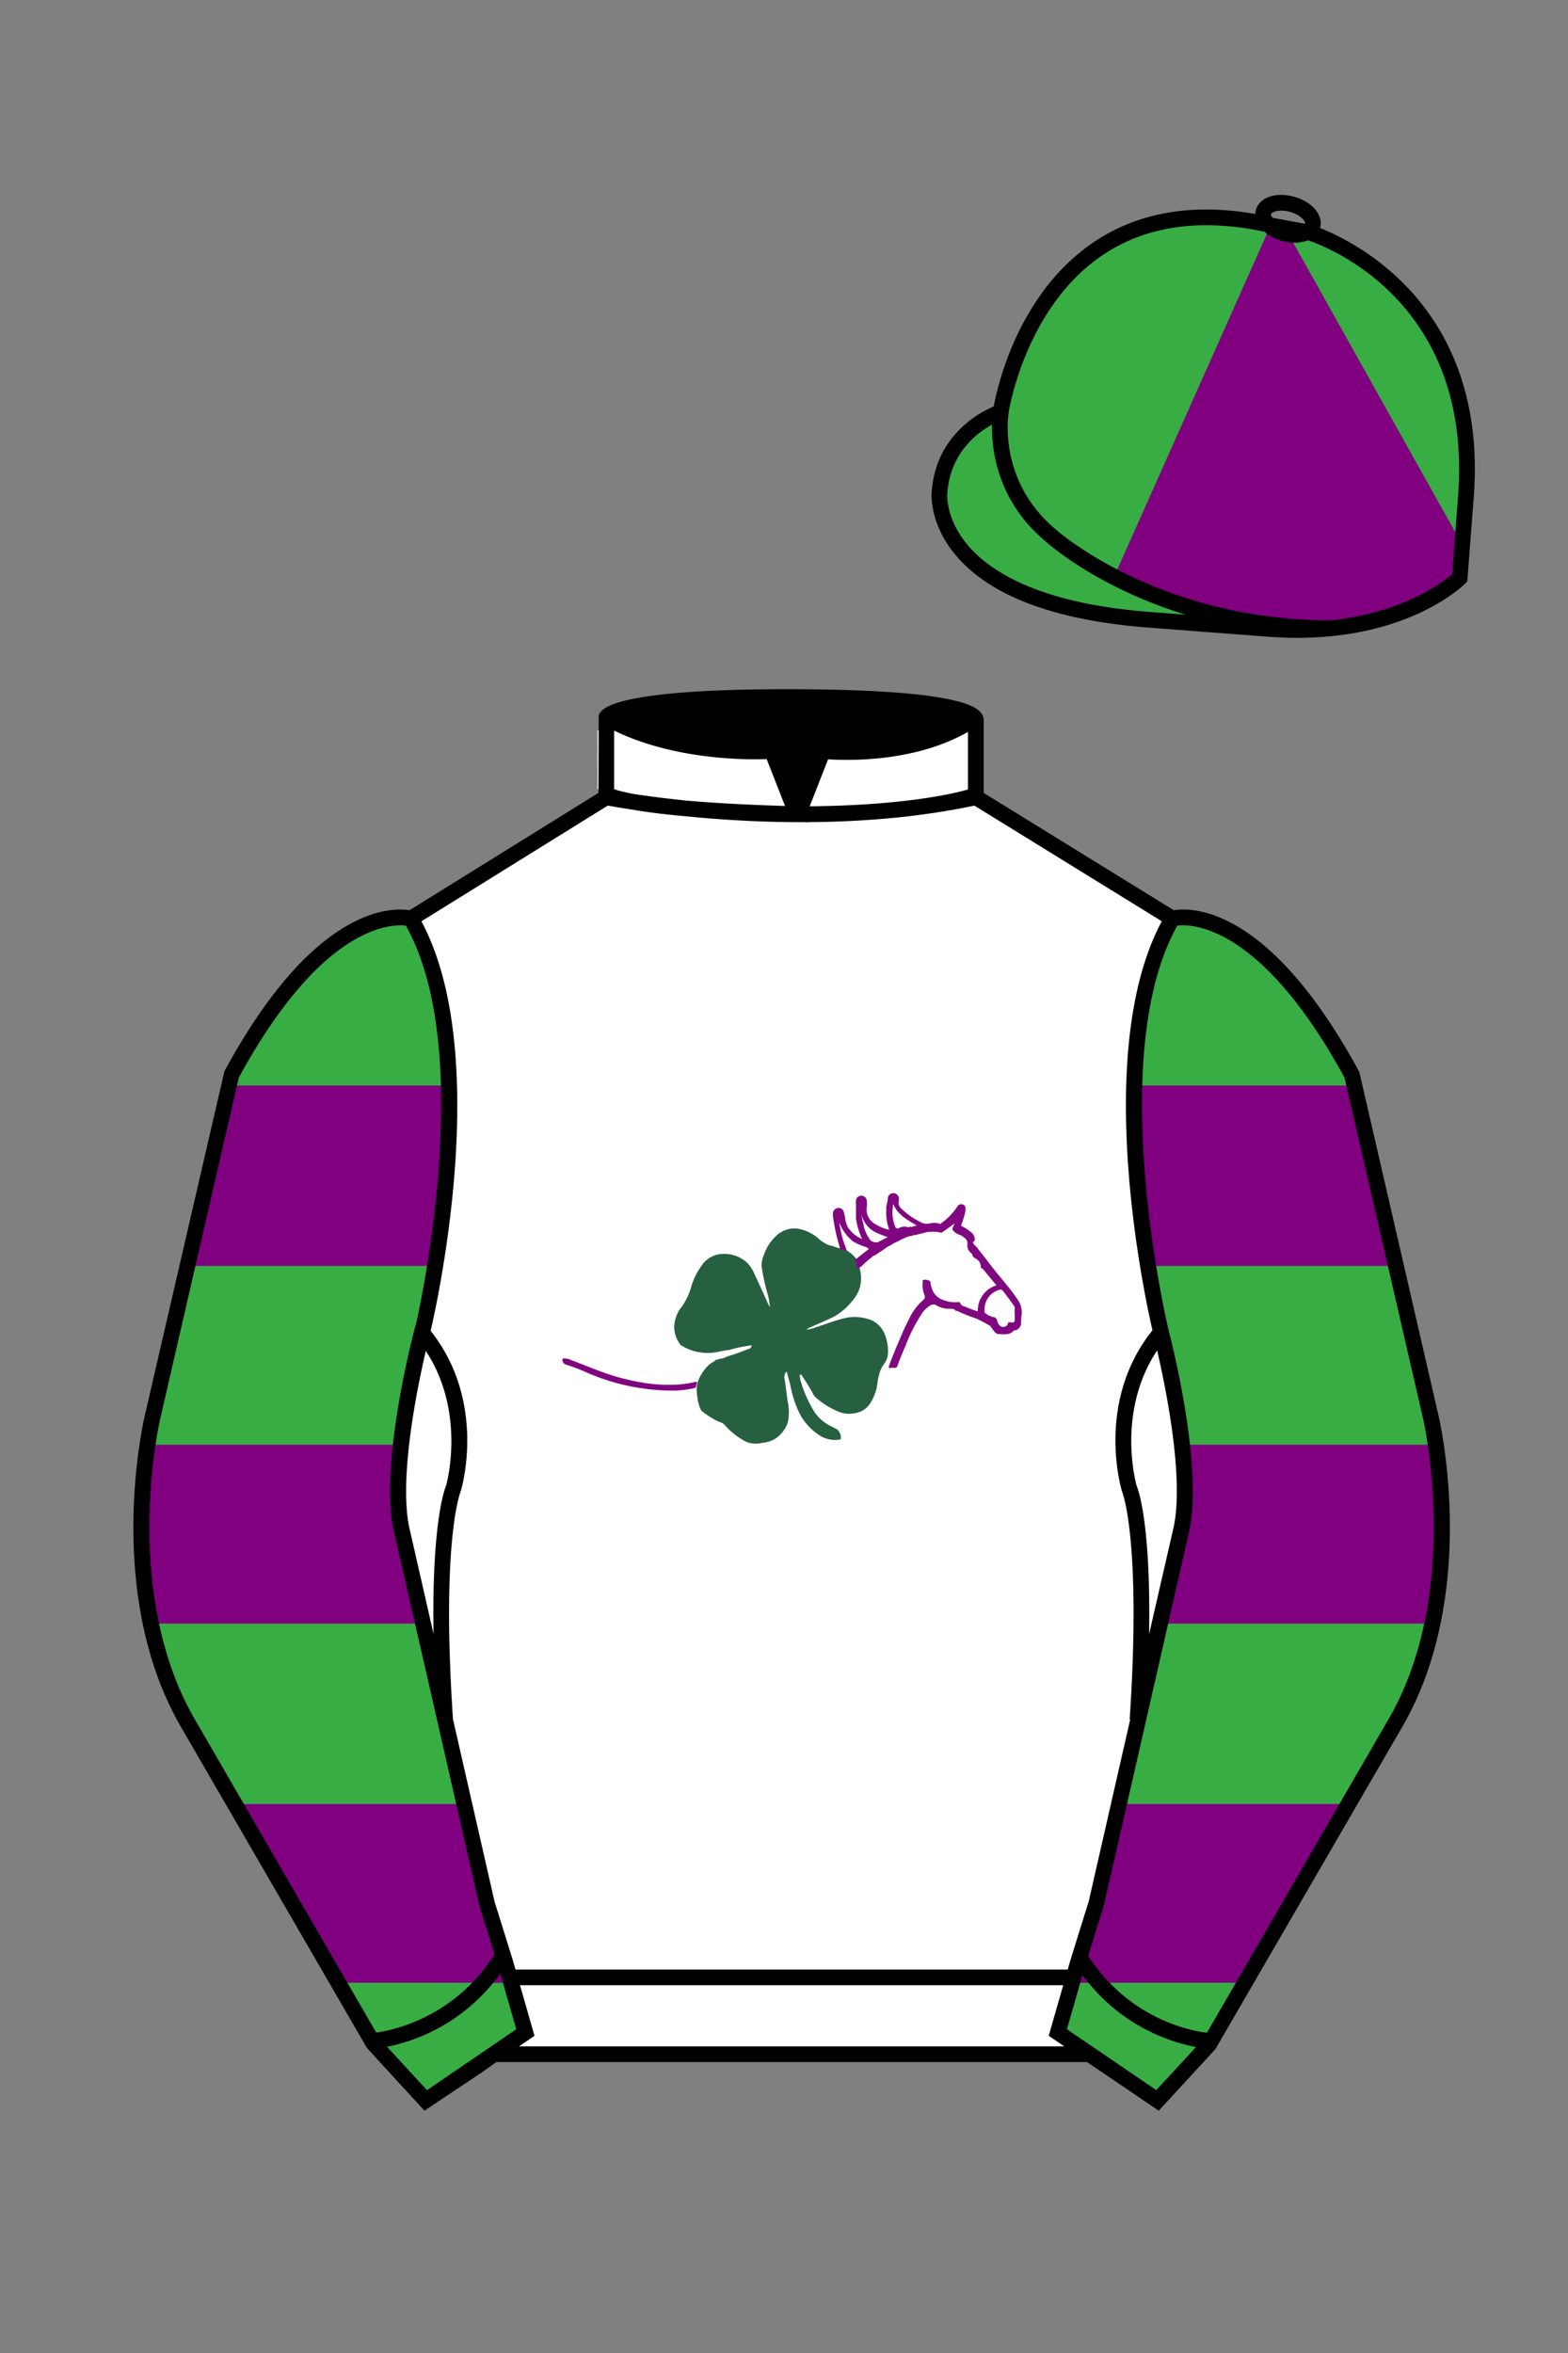 
<svg xmlns="http://www.w3.org/2000/svg" viewBox="0 0 100 150">

	<rect x="0" y="0" width="100" height="150" fill="#808080" stroke="none"/>

	<path d="M74.752 58.99s5.164-1.613 11.451 9.961l5.025 21.795s2.623 11.087-2.232 19.497l-11.869 20.482-3.318 3.605-4.346-2.944H31.484l-1.03.731-3.317 2.213-1.658-1.802-1.659-1.803-5.936-10.241-5.936-10.241c-2.427-4.205-2.985-9.08-2.936-12.902.049-3.823.705-6.595.705-6.595l2.512-10.897 2.512-10.898c3.144-5.787 6.007-8.277 8.084-9.321 2.077-1.043 3.368-.64 3.368-.64l6.228-3.865 6.229-3.865v-5.08s.087-.328 1.571-.655c1.483-.328 4.364-.655 9.95-.655 6.222 0 9.232.368 10.689.737 1.455.369 1.357.737 1.357.737v4.916l12.535 7.73z" fill="#FFFFFF"></path>

<defs><style>.cls-1{fill:#266041;}.cls-2{fill:#810781;}.cls-3{fill:none;}.cls-4{fill:#800480;}</style></defs><g id="luckyclover1"><path d="M56.63,86.26a1.1,1.1,0,0,1-.23.66,2,2,0,0,0-.36.82c-.09.33-.09.69-.2,1-.31.84-.66,1.36-1.72,1.39a2.1,2.1,0,0,1-.87-.24A5,5,0,0,1,52,89.06a1,1,0,0,1-.21-.33c-.22-.37-.44-.74-.68-1.09a.1.1,0,0,0-.08,0c-.05.09,0,.19,0,.28a8,8,0,0,0,.78,1.87A2.65,2.65,0,0,0,53,90.92l.37.19a.65.65,0,0,1,.25.59c0,.08-.09.07-.15.08a1.79,1.79,0,0,1-1.25-.31,3.64,3.64,0,0,1-1.32-1.56,7.07,7.07,0,0,1-.49-1.58c-.06-.26-.14-.52-.21-.79a.16.16,0,0,0,0-.08s-.08,0-.1.05a.5.5,0,0,0-.07.36c.08.48.14,1,.2,1.45a3,3,0,0,1,0,1.4,2.08,2.08,0,0,1-.79,1,2,2,0,0,1-.83.26,1.79,1.79,0,0,1-.83,0,1.86,1.86,0,0,1-.51-.25,4.51,4.51,0,0,1-1.08-.92c-.12-.13-.31-.15-.46-.23a5.87,5.87,0,0,1-1-.65s-.06-.11-.09-.17a3.66,3.66,0,0,1-.2-1.35,1,1,0,0,1,.07-.34,2.68,2.68,0,0,1,.51-.86,1.68,1.68,0,0,1,.48-.4.28.28,0,0,0,.14-.12.35.35,0,0,0,.24-.08.1.1,0,0,0,.1,0h0c.16,0,.27-.09.41-.14A12.5,12.5,0,0,0,47.71,86c.1,0,.21-.09.23-.24a8.92,8.92,0,0,0-1.47.31h-.1l-.45.08a3.18,3.18,0,0,1-2.5-.4A1.83,1.83,0,0,1,43,84.61a2.11,2.11,0,0,1,.48-1.31,4.11,4.11,0,0,0,.58-1.19,4.43,4.43,0,0,1,.68-1.42A1.66,1.66,0,0,1,46,79.94a2.17,2.17,0,0,1,1.62.53,2.23,2.23,0,0,1,.49.73c.28.6.55,1.19.82,1.79.05.12.11.23.17.35a4,4,0,0,0-.17-.93,13.72,13.72,0,0,1-.36-1.69,1.7,1.7,0,0,1,.17-.77,2.8,2.8,0,0,1,.92-1.3,1.67,1.67,0,0,1,1.11-.34,2.67,2.67,0,0,1,1.51.72,1.54,1.54,0,0,0,.31.21,1.22,1.22,0,0,0,.51.19,2,2,0,0,0,.51.15l.43.16a2.29,2.29,0,0,1,.59.53.54.54,0,0,1,.1.3.41.41,0,0,0,.09.26,2.3,2.3,0,0,1,0,1.3,2.43,2.43,0,0,1-.48.82,4.08,4.08,0,0,1-1.06.93c-.15.09-.32.16-.48.24l-1.25.55-.13.09a1.76,1.76,0,0,0,.59-.14c.57-.18,1.12-.4,1.7-.55a2.9,2.9,0,0,1,1.6,0,1.62,1.62,0,0,1,1.12,1A2.81,2.81,0,0,1,56.63,86.26Z" fill="#266041"></path><path d="M65,83c-.5-.8-1.15-1.48-1.72-2.22l-1-1.29a1.53,1.53,0,0,1-.18-.18c-.06-.08-.07-.16.06-.2a.59.59,0,0,0-.26-.58,2.83,2.83,0,0,0-.51-.34c-.08,0-.11-.07-.07-.15a5.06,5.06,0,0,0,.21-.66,1.12,1.12,0,0,0,.05-.36.33.33,0,0,0-.11-.21c0-.06-.09,0-.14,0s-.07,0-.08,0-.1,0-.13,0A4,4,0,0,1,60,78s0,.06-.1,0a1.35,1.35,0,0,0-.66,0,.72.72,0,0,1-.52-.09,4.6,4.6,0,0,1-1.21-.84.54.54,0,0,1-.19-.55.36.36,0,0,0-.27-.45.35.35,0,0,0-.43.31c0,.19-.07.38-.1.57a2.44,2.44,0,0,1,0,.27,3.21,3.21,0,0,0,.19,1.18,2.89,2.89,0,0,1-.9-.37,1.06,1.06,0,0,1-.54-1,1.64,1.64,0,0,0,0-.54.35.35,0,0,0-.34-.27.36.36,0,0,0-.34.28,1.35,1.35,0,0,0,0,.28c0,.3,0,.6,0,.9a4.7,4.7,0,0,0,.39,1.3,1.86,1.86,0,0,1-.78-.58.81.81,0,0,1-.19-.31,1.21,1.21,0,0,1-.08-.25,4.46,4.46,0,0,0-.11-.55.34.34,0,0,0-.39-.28.36.36,0,0,0-.31.38v.12a11.89,11.89,0,0,0,.47,2.11l.43.16-.08-.24a6.71,6.71,0,0,1-.45-2,.34.34,0,0,1,0,.17s0,.07,0,.12a2.89,2.89,0,0,0,.9,1.3h0a3.52,3.52,0,0,0,.79.35.55.55,0,0,1,.23.14l-.89.7a.54.54,0,0,1,.1.3.41.41,0,0,0,.09.26,1.48,1.48,0,0,0,.37-.29c.15-.17.35-.28.51-.45l.13-.1h0l.06,0,.6-.4a1.43,1.43,0,0,1,.37-.23l0,0,.2-.12a.7.7,0,0,1,.23-.11A5.16,5.16,0,0,1,58,78.8a.2.2,0,0,1,.11,0,.81.81,0,0,1,.22-.07s.05,0,.08,0l.25-.07.25-.06.28-.07.18,0h0a1.92,1.92,0,0,1,.67.06s.39-.26.83-.6l-.13.33s-.08.14.45.41l.07,0a1.77,1.77,0,0,1,.17.12c.15.11.29.21.27.45a.61.61,0,0,0,.23.58s.09.09.08.12.08.17.17.21a.6.6,0,0,1,.37.53s0,.09,0,.08.13.07.17.12l.83,1a1.67,1.67,0,0,0-1.19,1.66,8.39,8.39,0,0,1-.88-.33c-.09,0-.19-.08-.24-.19s-.09-.07-.16-.07a2,2,0,0,1-.9-.13,1.11,1.11,0,0,1-.68-.57,1.82,1.82,0,0,1-.16-.55c0-.1-.08-.13-.16-.15a.47.47,0,0,0-.33,0s0,0,0,.06a1.9,1.9,0,0,0,.07.79c.09.19.11.31-.09.46a3.56,3.56,0,0,0-.87,1.2c-.21.4-.39.8-.56,1.21-.25.58-.5,1.17-.71,1.76,0,0,0,.08,0,.11s.08,0,.12,0a1,1,0,0,1,.24,0,.18.18,0,0,0,.19-.14c.18-.52.4-1,.62-1.54a9.91,9.91,0,0,1,.89-1.71,1.58,1.58,0,0,1,.62-.61.31.31,0,0,1,.32,0,1.59,1.59,0,0,0,.88.23c.15,0,.3,0,.38.14,0,0,.06,0,.1,0a10.35,10.35,0,0,0,1.2.48,8.68,8.68,0,0,1,.95.51s0,.06.05.1.21.38.41.38.73.13,1-.23l.07,0a.48.48,0,0,0,.39-.48c0-.1,0-.2,0-.3A1.48,1.48,0,0,0,65,83Zm-9-3.82c-.09.06-.43,0-.52-.16a2.39,2.39,0,0,1-.42-1,2.13,2.13,0,0,1-.07-.31A4.45,4.45,0,0,1,54.9,77s0-.11,0-.17h0v-.06a.11.11,0,0,1,0,0v0a.19.19,0,0,1,0-.07v.53a1.8,1.8,0,0,0,.78,1.24l.16.09a6,6,0,0,0,.78.3Zm2.08-1c-.06,0-.12.08-.19.05a.68.68,0,0,0-.59.08c-.13,0-.16,0-.2-.1a2.35,2.35,0,0,1-.18-1,2.49,2.49,0,0,1,.05-.46c.27.7.89,1,1.5,1.38A1.84,1.84,0,0,0,58.07,78.24Zm6.64,5.88c0,.14,0,.28-.25.24s-.16.07-.21.14a.34.34,0,0,1-.5.07.73.73,0,0,1-.17-.34.26.26,0,0,0-.26-.21,1.24,1.24,0,0,1-.54-.29s0-.14,0-.21a1.29,1.29,0,0,1,.92-1.23.2.2,0,0,1,.25.06c.26.33.51.67.74,1a.47.47,0,0,1,0,.26C64.72,83.8,64.72,84,64.71,84.12Z" fill="#810781"></path><path class="cls-3" d="M58.46,78.14a1.84,1.84,0,0,0-.39.1c-.06,0-.12.08-.19.05a.68.68,0,0,0-.59.08c-.13,0-.16,0-.2-.1a2.35,2.35,0,0,1-.18-1,2.49,2.49,0,0,1,.05-.46C57.23,77.46,57.85,77.76,58.46,78.14Z"></path><path d="M44.46,88.12a1,1,0,0,0-.07.34,6.19,6.19,0,0,1-1.35.19,13.77,13.77,0,0,1-5.59-1.14,12,12,0,0,0-1.3-.5.34.34,0,0,1-.28-.27c0-.12,0-.13.09-.14a1,1,0,0,1,.46.1c.84.31,1.66.67,2.5.94a14,14,0,0,0,2.55.57,10.24,10.24,0,0,0,1.66.06,7,7,0,0,0,1.11-.15C44.31,88.1,44.39,88.06,44.46,88.12Z" fill="#800480"></path><g id="Layer_144" data-name="Layer 144"><path class="cls-3" d="M56.49,79.54a.3.3,0,0,0-.08.08,1.74,1.74,0,0,1-.52.32Z"></path><path class="cls-3" d="M60,78.51s.39-.26.83-.6l-.13.33"></path><path class="cls-3" d="M61.24,78.68l-.07,0"></path><path class="cls-3" d="M58,78.8a.2.2,0,0,1,.11,0,.81.81,0,0,1,.22-.07s.05,0,.08,0l.25-.07.25-.06.28-.07.18,0h0"></path><path class="cls-3" d="M55.89,79.94l-.06,0h0"></path><path class="cls-3" d="M56.67,78.75a2.54,2.54,0,0,1-.78-.3l-.16-.09"></path><path class="cls-3" d="M54.94,76.56s0,0,0,.06v.06a.11.11,0,0,0,0,0,.2.2,0,0,0,0,.07c0,.06,0,.12,0,.17"></path><path class="cls-3" d="M55.05,78.1a2.13,2.13,0,0,1-.07-.31"></path><path class="cls-3" d="M53.49,77.48a.82.82,0,0,0,0,.17s0,.07,0,.12"></path><line class="cls-3" x1="54.48" y1="79.08" x2="54.47" y2="79.07"></line><path class="cls-3" d="M53.94,79.5l.08.24"></path><path d="M61.45,76.84c-.23-.21-.35.08-.35.08l-.09.13" fill="#810781"></path></g></g>
<g id="CAP">
	<path fill="#38ad44" d="M83.483 14.819s11.045 3.167 10.006 16.831l-.299 3.929-.098 1.266s-3.854 3.878-12.191 3.244l-7.594-.578c-14.146-1.076-13.389-8.132-13.389-8.132.299-3.929 3.901-5.104 3.901-5.104s2.192-14.981 16.72-12.033l.391.107 2.553.47z"></path>
<g id="CAP"><g id="Layer_80" data-name="Layer 80"><path d="M93.25,34.71l-.18,2.12c-1.18,1.76-6.6,3.25-6.6,3.25-6.79.52-13-2.1-15.43-3.29L81,14.45a1,1,0,0,0,.08-.14v-.06h.28v.07h.2l.27,0Z" fill="#800080"></path></g></g></g>

	<path fill="#38ad44" d="M27.109 134.103l2.913-1.944 1.434-.999 2.014-1.385-1.298-4.521-1.154-3.698-5.45-23.896c-.876-4.191 1.314-12.492 1.314-12.492s4.328-17.817-.715-26.405c0 0-5.164-1.613-11.452 9.961L9.69 90.519s-2.623 11.088 2.231 19.498l11.871 20.482 3.317 3.604"></path>


	<path fill="#38ad44" d="M73.785 134.1l-2.912-1.944-1.434-1-2.014-1.384 1.297-4.521 1.154-3.698 5.451-23.896c.875-4.191-1.314-12.493-1.314-12.493s-4.328-17.816.715-26.404c0 0 5.164-1.613 11.451 9.961l5.025 21.795s2.623 11.087-2.232 19.497l-11.869 20.482-3.318 3.605"></path>


<g id="HOOPS">
	<path d="M28.8,69.2c0,1.7-0.2,3.4-0.5,5.1l-0.9,6.4H11.9l2.8-11.5H28.8z" fill="#800080"></path>
	<path d="M25.6,92.1c-0.2,2.5-0.3,5.1,0.3,6.6c0.5,1.6,0.9,3.2,1.3,4.8H9.7C9.1,99.7,9,95.9,9.4,92.1H25.6z" fill="#800080"></path>
	<path d="M32.5,126.4h-11l-5.3-8.9l-1.4-2.5h14.5c0,0.1,0,0.2,0,0.2L32.5,126.4z" fill="#800080"></path>
	<path d="M72.2,69.2c0,1.7,0.2,3.4,0.5,5.1l0.9,6.4h15.5l-2.8-11.5H72.2z" fill="#800080"></path>
	<path d="M75.4,92.1c0.2,2.5,0.3,5.1-0.3,6.6c-0.5,1.6-0.9,3.2-1.3,4.8h17.5c0.6-3.8,0.7-7.6,0.3-11.4H75.4z" fill="#800080"></path>
	<path d="M68.5,126.4h11l5.3-8.9l1.4-2.5H71.6c0,0.1,0,0.2,0,0.2L68.5,126.4z" fill="#800080"></path>
</g>


	<path fill="#FFFFFF" d="M47.835 48.387l1.188 2.979s-8-.104-10.917-1.063v-3.75c0 .001 3.843 2.084 9.729 1.834zm3.948 0l-1.219 3c5.563.094 10.125-1.063 10.125-1.063v-3.688c-3.656 2.033-8.906 1.751-8.906 1.751z"></path>


	<path fill="#fff" d="M25.587 97.434c-.875-4.191 1.313-12.492 1.313-12.492 3.678 4.398 2.014 9.944 2.014 9.944s-1.313 2.917-.525 14.753l-2.802-12.205z"></path>
	<path fill="#fff" d="M75.345 97.434c.877-4.191-1.313-12.492-1.313-12.492-3.678 4.398-2.014 9.944-2.014 9.944s1.313 2.917.525 14.753l2.802-12.205z"></path>
	<path d="M84.819 40.543c-11.27 0-17.779-5.718-18.052-5.961-4.297-3.521-3.444-8.346-3.406-8.55l.982.184c-.033.181-.769 4.457 3.075 7.606.08.071 6.532 5.721 17.403 5.721h.09l.002 1h-.094z
	M82.73 40.661c-.596 0-1.218-.023-1.867-.072l-7.593-.579c-6.005-.457-10.158-2.021-12.344-4.647-1.696-2.038-1.513-3.956-1.504-4.037.271-3.571 3.034-5.027 3.952-5.415.256-1.371 1.571-7.096 6.191-10.343 2.977-2.091 6.7-2.705 11.074-1.816l.423.115 2.559.471c.114.033 11.425 3.44 10.367 17.35l-.411 5.379-.13.13c-.151.154-3.53 3.464-10.717 3.464zm-5.795-26.304c-2.591 0-4.87.677-6.794 2.03-4.813 3.383-5.817 9.896-5.826 9.961l-.045.305-.294.098c-.134.044-3.289 1.132-3.558 4.667-.008.078-.137 1.629 1.303 3.337 1.386 1.645 4.527 3.718 11.625 4.258l7.594.578c7.166.546 10.944-2.356 11.67-2.982l.381-4.997c.977-12.83-9.1-16.144-9.624-16.307l-2.958-.58a17.567 17.567 0 0 0-3.474-.368z
	M82.73 40.661c-.596 0-1.218-.023-1.867-.072l-7.593-.579c-6.005-.457-10.158-2.021-12.344-4.647-1.696-2.038-1.513-3.956-1.504-4.037.271-3.571 3.034-5.027 3.952-5.415.256-1.371 1.571-7.096 6.191-10.343 2.977-2.091 6.7-2.705 11.074-1.816l.423.115 2.559.471c.114.033 11.425 3.44 10.367 17.35l-.411 5.379-.13.13c-.151.154-3.53 3.464-10.717 3.464zm-5.795-26.304c-2.591 0-4.87.677-6.794 2.03-4.813 3.383-5.817 9.896-5.826 9.961l-.045.305-.294.098c-.134.044-3.289 1.132-3.558 4.667-.008.078-.137 1.629 1.303 3.337 1.386 1.645 4.527 3.718 11.625 4.258l7.594.578c7.166.546 10.944-2.356 11.67-2.982l.381-4.997c.977-12.83-9.1-16.144-9.624-16.307l-2.958-.58a17.567 17.567 0 0 0-3.474-.368z
	M82.574 15.469a3.11 3.11 0 0 1-.82-.114c-.686-.19-1.256-.589-1.524-1.066-.169-.299-.215-.613-.132-.908.223-.802 1.273-1.161 2.436-.838.685.189 1.255.587 1.524 1.065.169.299.215.614.132.91-.082.295-.282.54-.58.709-.285.16-.646.242-1.036.242zm-.858-2.042c-.389 0-.63.131-.655.223-.009.033.005.087.039.147.104.185.409.452.922.594.513.143.91.07 1.095-.035.061-.035.101-.074.109-.107l.001-.002c.01-.033-.005-.088-.04-.149-.104-.185-.408-.451-.92-.593a2.105 2.105 0 0 0-.551-.078z
	M73.901 134.551l-7.018-4.773 1.396-4.866 1.157-3.71 5.441-23.858c.839-4.021-1.289-12.173-1.311-12.254-.181-.745-4.32-18.123.767-26.785l.099-.167.184-.057c.229-.071 5.632-1.596 12.04 10.199l.048.126 5.025 21.795c.108.458 2.611 11.375-2.287 19.859L77.51 130.632l-3.609 3.919zm-5.857-5.19l5.701 3.883 2.991-3.249 11.842-20.436c4.696-8.134 2.204-19.022 2.179-19.131l-5.011-21.731c-5.364-9.843-9.742-9.825-10.658-9.696-4.709 8.387-.593 25.667-.55 25.842.088.334 2.206 8.455 1.317 12.714l-5.453 23.905-1.164 3.736-1.194 4.163zM27.069 134.554l-3.671-4.006-11.871-20.482c-4.897-8.485-2.394-19.403-2.284-19.864l5.071-21.919c6.411-11.799 11.813-10.27 12.04-10.199l.185.057.098.167c5.087 8.663.948 26.041.77 26.776-.024.091-2.152 8.245-1.31 12.271l5.448 23.888 1.144 3.661 1.4 4.877-7.02 4.773zm-2.834-4.555l2.99 3.248 5.702-3.883-1.198-4.175-1.151-3.688-5.46-23.934c-.893-4.267 1.227-12.388 1.317-12.731.04-.165 4.155-17.44-.551-25.829-.909-.107-5.339-.069-10.661 9.692l-5.008 21.729c-.026.111-2.519 11.001 2.176 19.136l11.844 20.435z
	M23.777 130.604l-.057-.998c.049-.003 4.939-.348 7.894-5.146l.852.523c-3.237 5.258-8.468 5.609-8.689 5.621z
	M27.903 109.751l-2.805-12.215c-.89-4.259 1.229-12.379 1.319-12.723l.247-.935.621.742c3.807 4.551 2.18 10.171 2.109 10.408-.034.087-1.268 3.124-.505 14.576l-.986.147zm-1.827-12.425l1.575 6.859c-.126-7.325.762-9.403.808-9.505-.004 0 1.317-4.618-1.323-8.591-.54 2.327-1.721 8.062-1.06 11.237zM51.09 52.412c-6.99 0-12.442-1.079-12.523-1.095l.198-.98c.12.025 12.197 2.409 23.363.001l.211.978c-3.813.822-7.727 1.096-11.249 1.096z
	M51.547 52.42l-.754-.02c-10.628-.278-12.238-1.21-12.453-1.394l.65-.76-.325.38.288-.408c.059.036 1.529.871 11.112 1.161l-1.17-2.989c-1.409.054-6.492.059-10.477-2.209l.494-.869c4.315 2.455 10.223 2.065 10.282 2.063l.367-.026 1.986 5.071z
	M50.904 52.404h-.733l1.983-5.065.379.041c.058.007 5.735.577 9.436-2.061l.58.814c-3.475 2.477-8.334 2.363-9.738 2.272L51.638 51.4c7.338-.069 10.418-1.167 10.449-1.178l.344.939c-.139.051-3.485 1.243-11.527 1.243z
	M73.031 109.751l-.986-.146c.762-11.452-.472-14.489-.484-14.519-.092-.295-1.719-5.915 2.088-10.466l.621-.742.246.935c.091.344 2.209 8.465 1.318 12.723l-.002.01-2.801 12.205zm.766-23.661c-2.652 3.985-1.314 8.603-1.3 8.652.027.051.912 2.12.786 9.44l1.573-6.856c.663-3.176-.518-8.911-1.059-11.236zM32.544 125.555h35.971v1H32.544zM77.101 130.604c-.222-.012-5.455-.362-8.689-5.621l.852-.523c2.964 4.818 7.844 5.144 7.893 5.146l-.056.998zM50.949 44.453c9.949 0 11.197 1.295 11.197 1.295-3.447 2.682-9.653 2.065-9.653 2.065l-1.61 3.884-1.652-3.822c-8.023 0-10.431-2.188-10.431-2.188s1.083-1.234 12.149-1.234z
	M73.899 134.553l-4.575-3.1H31.658l-.9.639-3.685 2.459-3.671-4.007-11.871-20.482c-2.565-4.445-3.049-9.609-3.003-13.16.049-3.834.691-6.588.719-6.703l5.071-21.919c2.657-4.891 5.449-8.097 8.299-9.529 1.731-.87 2.992-.805 3.498-.724l12.051-7.479.017-4.93c.111-.418.748-.75 1.947-1.015 2.004-.442 5.388-.667 10.058-.667 5.202 0 8.839.253 10.812.752.907.23 1.427.502 1.636.857a.696.696 0 0 1 .099.391v4.611l12.125 7.479c1.135-.186 6.067-.296 11.799 10.253l.048.126L91.732 90.2c.108.458 2.611 11.375-2.287 19.859L77.51 130.632l-3.611 3.921zm-49.659-4.558l2.99 3.249 4.109-2.791h38.292l4.116 2.789 2.989-3.247 11.842-20.436c4.701-8.143 2.204-19.022 2.179-19.131l-5.011-21.732c-5.95-10.916-10.79-9.678-10.836-9.661l-.212.061-.194-.114-12.771-7.877v-5.079c-.095-.068-.353-.209-.98-.369-1.301-.329-4.189-.722-10.566-.722-5.727 0-8.513.35-9.842.644-.712.157-1.041.303-1.179.382v5.143l-12.887 7.998-.218-.068c-.006-.002-1.155-.315-2.994.609-1.825.917-4.664 3.233-7.837 9.053l-5.008 21.729c-.007.03-.645 2.771-.692 6.489-.044 3.425.417 8.398 2.869 12.646l11.841 20.435zm14.835-83.971z
	" fill="#000000"></path>

</svg>
